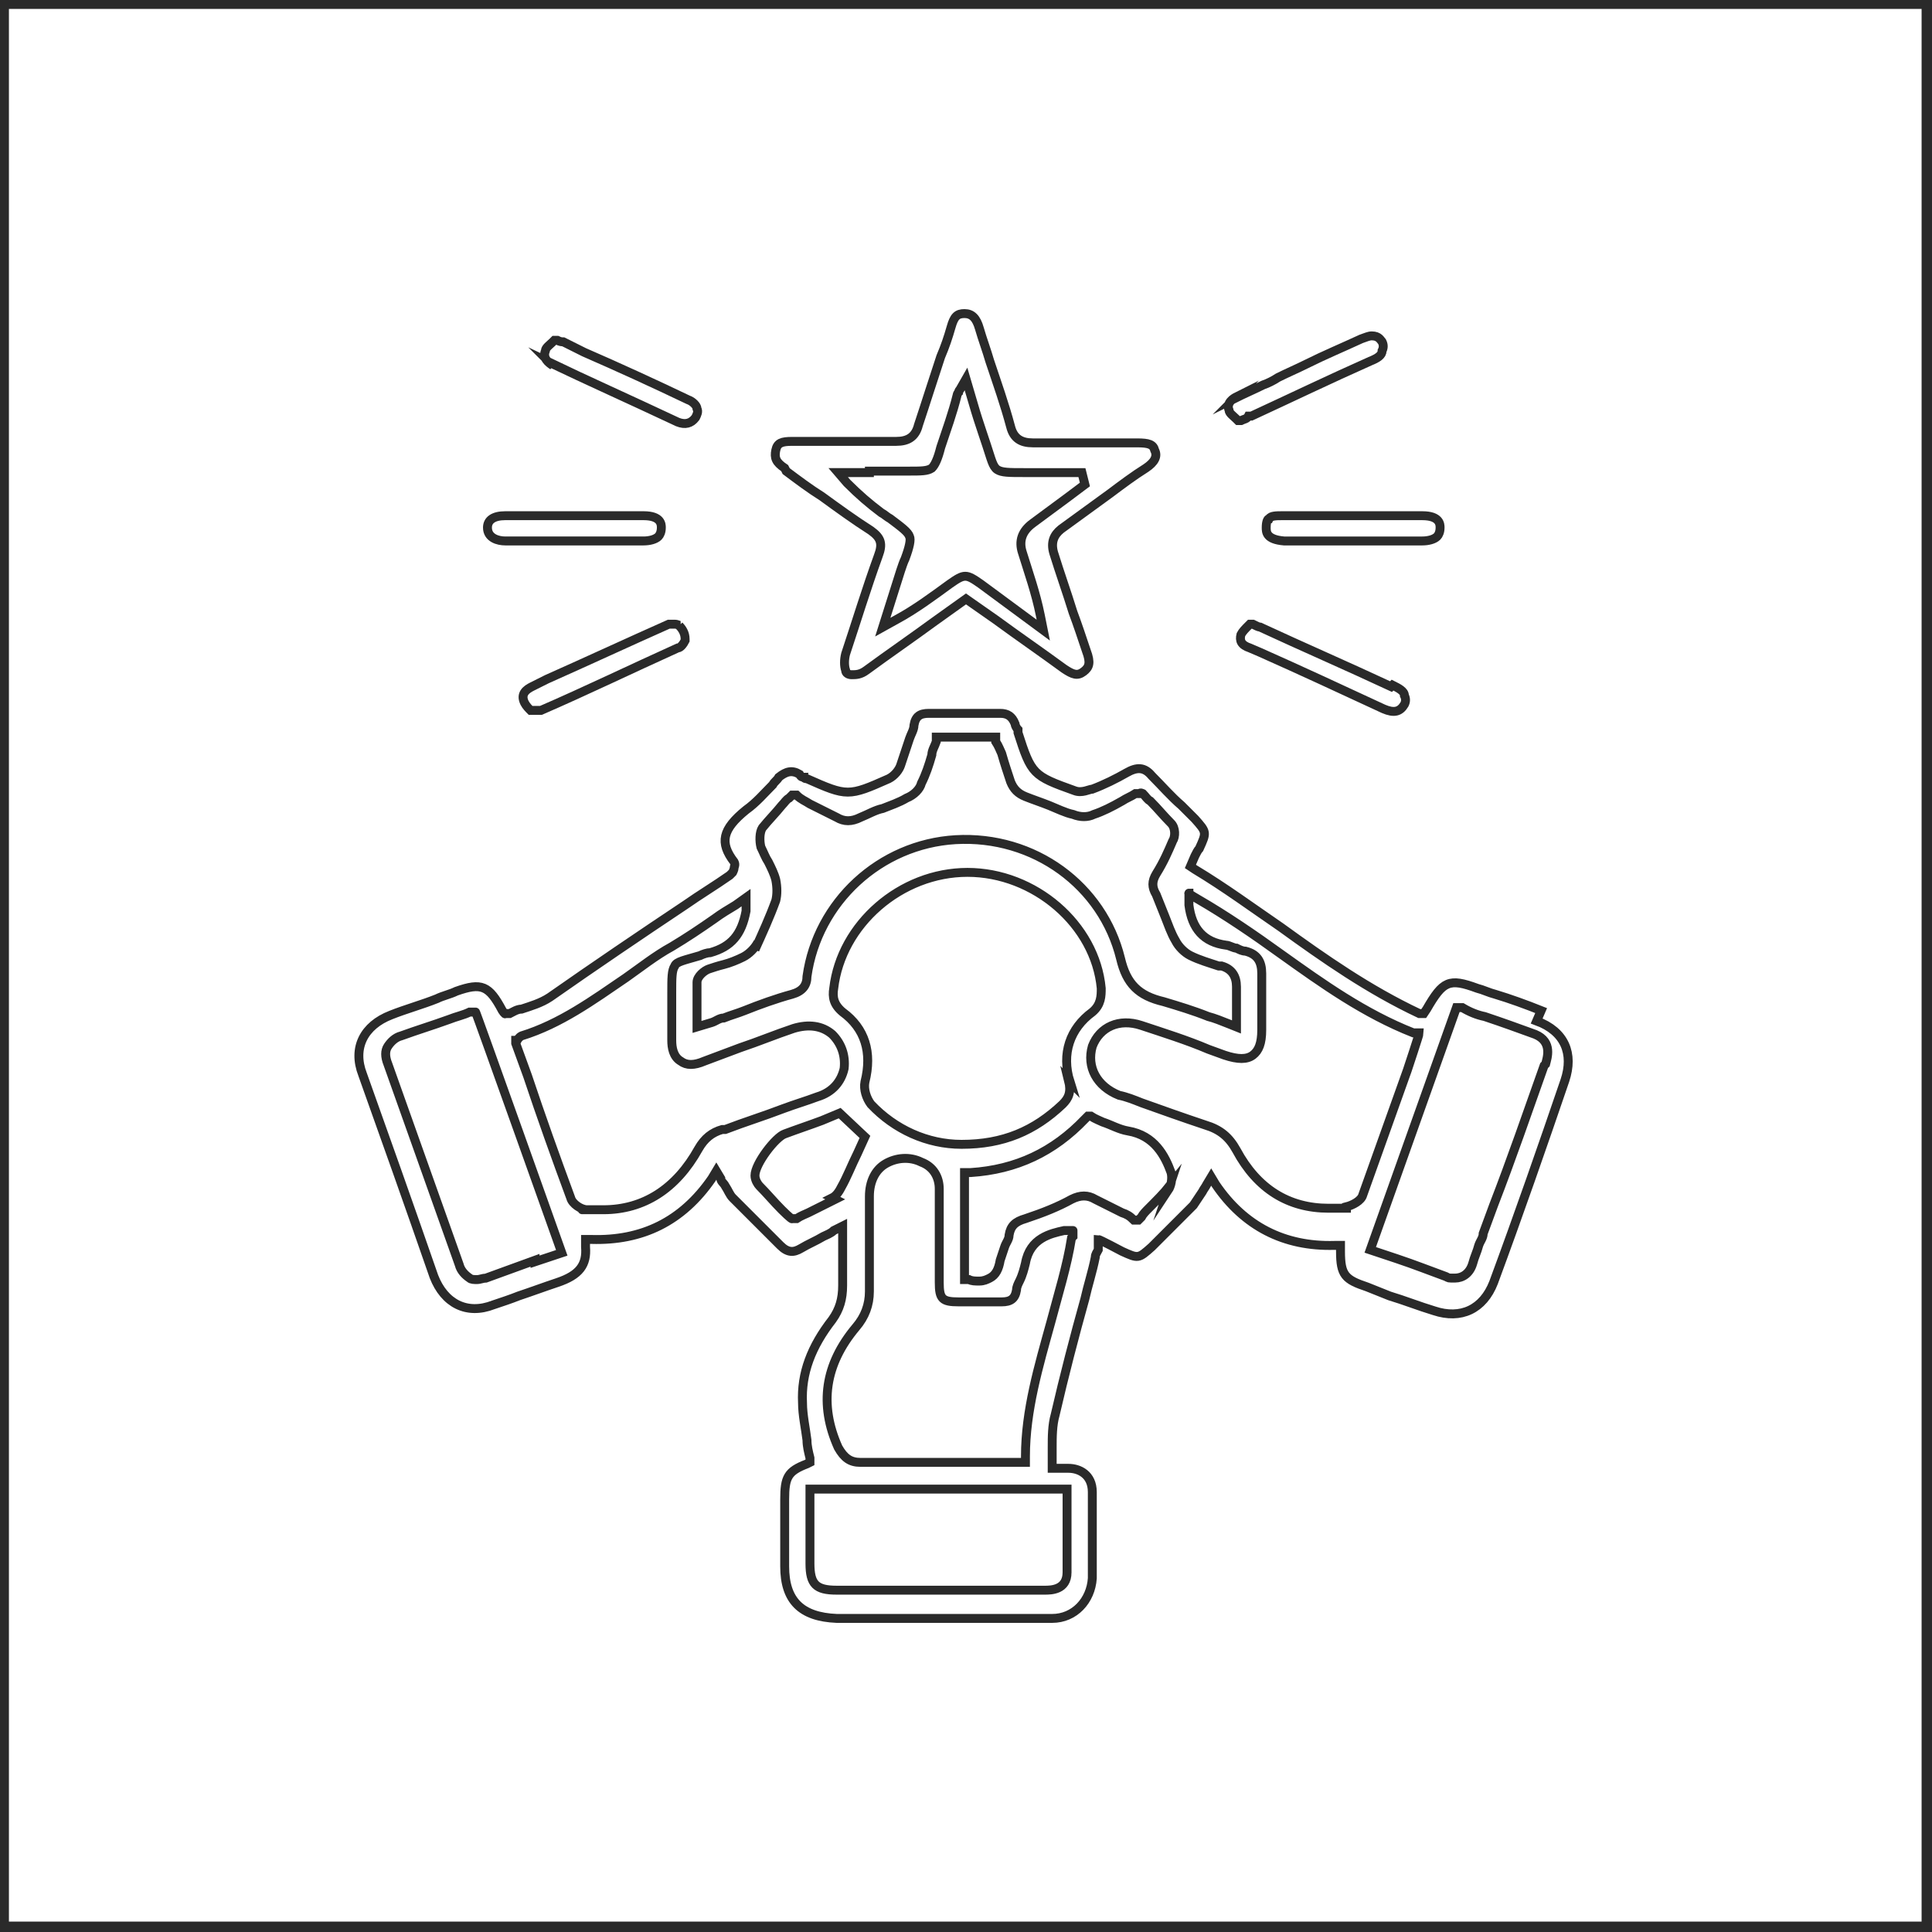 <?xml version="1.0" encoding="UTF-8"?>
<svg xmlns="http://www.w3.org/2000/svg" version="1.1" viewBox="0 0 130 130">
  <defs>
    <style>
      .cls-1 {
        fill: none;
        stroke: #2a2a2a;
        stroke-miterlimit: 10;
        stroke-width: .6px;
      }

      .cls-2 {
        fill: #2a2a2a;
      }
    </style>
  </defs>
  <!-- Generator: Adobe Illustrator 28.7.1, SVG Export Plug-In . SVG Version: 1.2.0 Build 142)  -->
  <g>
    <g id="Livello_1">
      <g id="Livello_1-2" data-name="Livello_1">
        <g id="Raggruppa_83">
          <path id="Tracciato_64" class="cls-2" d="M.6.6h128.7v128.7H.6V.6ZM0,130h130V0H0v130Z"/>
        </g>
      </g>
      <g>
        <path class="cls-1" d="M103.7,68c-1-.4-2.1-.8-3.1-1.1-.4-.1-.8-.3-1.2-.4-1.9-.7-2.3-.5-3.4,1.4l-.2.3h-.3c-3.4-1.6-6.4-3.7-9.3-5.8-1.9-1.3-3.8-2.7-5.8-3.9l-.3-.2.3-.7c.1-.2.2-.4.3-.5.5-1.1.5-1.1-.3-2-.3-.3-.6-.6-.9-.9-.7-.6-1.3-1.3-2-2-.5-.6-1-.6-1.7-.2-.7.4-1.5.8-2.3,1.1-.2,0-.7.3-1.2.1-2.8-1-2.9-1.1-3.8-3.9v-.2c-.1-.1-.2-.3-.2-.4-.2-.5-.5-.7-1-.7-1.7,0-3.2,0-4.8,0,0,0,0,0,0,0-.6,0-.9.2-1,.8,0,.3-.2.6-.3.9-.2.6-.4,1.2-.6,1.8-.1.3-.4.7-.8.9-2.7,1.2-2.8,1.2-5.5,0,0,0-.2,0-.2-.1-.1,0-.2,0-.3-.2-.5-.3-.9-.2-1.4.2-.1.2-.3.3-.4.5-.6.6-1.1,1.2-1.8,1.7-1.6,1.3-1.8,2.2-.8,3.5.1.2,0,.3,0,.4h0c0,.1-.1.3-.1.3,0,0,0,0,0,0,0,0-.1.1-.2.2-1,.7-2,1.3-3,2-3,2-6.1,4.1-9.1,6.2-.6.4-1.3.6-1.9.8-.3,0-.6.2-.8.3h-.3c0,.1-.2-.2-.2-.2-.9-1.7-1.4-1.9-3.1-1.3-.4.2-.9.3-1.3.5-1,.4-2.1.7-3.1,1.1-1.8.7-2.6,2.2-1.9,4,1.5,4.2,3.1,8.7,4.8,13.6.7,1.8,2.2,2.6,4,1.9.6-.2,1.2-.4,1.7-.6.9-.3,1.7-.6,2.6-.9,1.5-.5,2-1.2,1.9-2.4v-.5c0,0,.4,0,.4,0,3.4.1,6.1-1.2,8.1-4.1l.3-.5.3.5c0,.2.2.3.3.5.2.3.3.6.5.8.6.6,1.3,1.3,1.9,1.9.4.4.9.9,1.3,1.3.5.5.9.5,1.4.2.5-.3,1-.5,1.5-.8.2-.1.5-.2.7-.4l.6-.3v.6c0,.4,0,.8,0,1.1,0,.8,0,1.5,0,2.3,0,.9-.2,1.6-.7,2.3-1.4,1.8-2.1,3.6-2,5.6,0,.8.2,1.7.3,2.5,0,.4.1.8.2,1.2v.3s-.2.1-.2.1c-1.3.5-1.5.9-1.5,2.4,0,1.5,0,3,0,4.5,0,2.3,1.1,3.4,3.5,3.5,2.9,0,5.8,0,8.7,0h1.2s0,0,0,0c.4,0,.8,0,1.2,0,1.1,0,2.3,0,3.4,0,1.5,0,2.6-1.2,2.7-2.7,0-1.7,0-3.5,0-5.8,0-1.2-.9-1.6-1.6-1.6-.2,0-.3,0-.5,0,0,0-.2,0-.3,0h-.3c0,0,0-.4,0-.4,0-.3,0-.7,0-1,0-.7,0-1.5.2-2.2.6-2.6,1.3-5.3,2-7.8.2-.9.5-1.8.7-2.8,0-.2.1-.3.2-.5,0,0,0-.2,0-.3v-.4c.1,0,1.6.8,1.6.8,1.1.5,1.1.5,2-.3.2-.2.5-.5.7-.7.7-.7,1.4-1.4,2.1-2.1.2-.3.4-.6.6-.9.1-.2.2-.3.3-.5l.3-.5.3.5c1.9,2.8,4.6,4.2,8,4.1h.4s0,.4,0,.4c0,1.6.3,1.9,1.8,2.4.5.2,1,.4,1.5.6,1,.3,2,.7,3,1,1.8.6,3.3-.1,4-1.9,1.7-4.6,3.3-9.2,4.8-13.6.6-1.8,0-3.3-1.9-4ZM50.8,63.9c.5-1.1,1-2.2,1.4-3.3.1-.4.1-.9,0-1.4-.1-.4-.3-.8-.5-1.2-.2-.3-.3-.6-.5-1-.1-.4-.1-1,.1-1.3.4-.5.9-1,1.3-1.5.2-.2.3-.4.5-.5l.2-.2h.3c.3.3.6.4.9.6.6.3,1.2.6,1.8.9.5.3,1,.3,1.6,0,.5-.2,1-.5,1.5-.6.5-.2,1.1-.4,1.6-.7.5-.2.9-.6,1-1,.3-.6.5-1.2.7-1.9,0-.3.2-.6.3-.9v-.3h4v.3c.2.3.3.6.4.8.2.7.4,1.3.6,1.9.2.5.5.8,1,1,.5.2,1.1.4,1.6.6.5.2,1.1.5,1.6.6.5.2,1,.2,1.4,0,.6-.2,1.2-.5,1.9-.9.3-.2.6-.3.9-.5h.3c0-.1.2,0,.2,0,.2.2.3.4.5.5.5.5.9,1,1.4,1.5.3.3.3.9.1,1.2-.3.7-.6,1.4-1.1,2.2-.3.5-.3.9,0,1.4.2.5.4,1,.6,1.5.2.5.4,1.1.7,1.6.2.4.6.8,1,1,.6.3,1.3.5,1.9.7h.2c.7.2,1,.7,1,1.4,0,.4,0,.9,0,1.4,0,.2,0,.5,0,.7v.6l-.5-.2c-.5-.2-1-.4-1.4-.5-1-.4-2-.7-3-1-1.7-.4-2.5-1.2-2.9-2.9-1.2-4.9-5.8-8.3-11.1-8-5.1.3-9.3,4.2-10,9.2,0,.6-.3,1-1,1.2-1.1.3-2.2.7-3.2,1.1-.5.2-.9.3-1.4.5-.3,0-.5.2-.8.3l-1,.3v-.5c0-.2,0-.5,0-.7,0-.6,0-1.2,0-1.8,0-.4.5-.8.8-.9.3-.1.6-.2,1-.3.4-.1.9-.3,1.3-.5.4-.2.8-.6,1-1ZM71.9,72.7c.2.8,0,1.2-.4,1.6-1.9,1.8-4,2.7-6.8,2.7h0c-2.3,0-4.5-1-6.1-2.7-.3-.4-.5-1-.4-1.5.5-2,0-3.6-1.5-4.7-.6-.5-.7-1-.6-1.6.5-4.3,4.5-7.8,9-7.8h0c4.5,0,8.6,3.5,9,7.8,0,.5,0,1.1-.6,1.6-1.5,1.1-2.1,2.8-1.5,4.7ZM36,84.8c-1.1.4-2.2.8-3.3,1.2-.2,0-.4.1-.6.1s-.4,0-.5-.1c-.3-.2-.6-.5-.7-.9-1.6-4.5-3.2-9-4.8-13.5-.2-.5-.2-.9,0-1.2.2-.3.5-.6.9-.7,1.1-.4,2.1-.7,3.2-1.1.5-.2,1-.3,1.4-.5h.4c0-.1,5.8,16.2,5.8,16.2l-1.8.6ZM48.6,76c-.7.2-1.2.6-1.6,1.3-1.5,2.7-3.7,4.1-6.4,4.1s-.7,0-1.1,0c-.4,0-1-.4-1.1-.8-1-2.7-2-5.5-2.9-8.2l-.8-2.2v-.2c.1,0,.1,0,.1,0,0,0,.1-.2.3-.3,2.6-.8,4.8-2.4,7-3.9,1-.7,2-1.5,3.1-2.1,1-.6,1.9-1.2,2.9-1.9.4-.3.9-.6,1.4-.9l.7-.5v.9c-.3,1.6-1,2.4-2.4,2.8-.2,0-.5.1-.7.2-1,.3-1.6.4-1.7.7-.2.3-.2.8-.2,1.8,0,.2,0,.5,0,.8v.2c0,.7,0,1.5,0,2.2,0,.5.1,1.1.6,1.4.4.3.9.3,1.6,0,.8-.3,1.6-.6,2.4-.9,1.2-.4,2.4-.9,3.6-1.3,1-.3,1.9-.2,2.6.4.6.6.9,1.4.8,2.3-.2.9-.8,1.6-1.8,1.9-.8.3-1.5.5-2.3.8-1.3.5-2.6.9-3.9,1.4ZM56.2,80.7c-.6.3-1.2.6-1.8.9-.2.1-.5.2-.8.4h-.3c0,.1-.7-.6-.7-.6-.5-.5-1-1.1-1.5-1.6-.1-.1-.3-.4-.3-.7,0-.8,1.4-2.6,2-2.8.8-.3,1.7-.6,2.5-.9l1.2-.5,1.7,1.6-.5,1.1c-.4.8-.7,1.6-1.1,2.3-.2.4-.4.6-.6.7ZM71.8,100.2v.4c0,.5,0,1,0,1.5,0,1.2,0,2.5,0,3.7,0,1.2-1.1,1.2-1.5,1.2h0c-1.3,0-2.6,0-4,0h-3.9c-.8,0-1.6,0-2.4,0-1.2,0-2.4,0-3.7,0-1.4,0-1.8-.4-1.8-1.8,0-1,0-2.1,0-3.2v-1.8h17.3ZM72.1,83.3c-.3,1.9-.9,3.8-1.4,5.7-.8,2.9-1.7,5.9-1.7,9v.4s-5.4,0-5.4,0c-.5,0-1.1,0-1.6,0-1.4,0-2.8,0-4.1,0,0,0,0,0,0,0-.7,0-1.1-.3-1.5-1-1.3-2.9-.9-5.6,1.2-8.1.6-.7.9-1.5.9-2.4,0-1.8,0-3.8,0-6.4,0-1,.4-1.8,1.1-2.2.7-.4,1.6-.5,2.4-.1.8.3,1.2,1,1.2,1.8,0,1.9,0,3.9,0,5.8v.5c0,1.1.2,1.3,1.3,1.3.5,0,.9,0,1.4,0,.5,0,1,0,1.5,0,.6,0,.9-.2,1-.8,0-.2.1-.4.2-.6.2-.4.3-.8.4-1.2.3-1.7,1.7-2,2.6-2.2h.6c0-.1,0,.4,0,.4ZM78.7,79.8c-.4.5-.9,1-1.4,1.5-.2.2-.4.4-.5.6l-.2.2h-.3c-.3-.3-.5-.4-.8-.5-.6-.3-1.2-.6-1.8-.9-.5-.3-1-.3-1.6,0-.9.5-1.9.9-3.1,1.3-.7.2-1,.5-1.1,1.1,0,.3-.2.5-.3.8-.1.3-.2.6-.3.9-.1.6-.3,1-.7,1.2-.2.1-.4.2-.7.2s-.5,0-.7-.1h-.3v-7.2h.4c3.1-.2,5.6-1.4,7.7-3.6l.2-.2h.2c.3.2.6.3.8.4.6.2,1.1.5,1.7.6,1.8.3,2.5,1.7,2.9,2.8.1.4,0,.9-.2,1.2ZM90.6,81.3c-.4,0-.8,0-1.2,0-2.7,0-4.8-1.3-6.2-3.9-.5-.9-1.1-1.4-2.1-1.7-1.5-.5-2.9-1-4.3-1.5-.5-.2-1-.4-1.5-.5-1.5-.6-2.2-1.9-1.8-3.3.5-1.3,1.8-1.9,3.3-1.4,1.5.5,3.1,1,4.5,1.6l1.1.4c.9.3,1.5.3,1.9,0,.4-.3.6-.8.6-1.7,0-.4,0-.8,0-1.2,0-.9,0-1.7,0-2.6,0-.8-.3-1.3-1.1-1.5-.2,0-.4-.1-.6-.2-.2,0-.5-.2-.7-.2-1.5-.2-2.3-1.1-2.5-2.7v-.8c-.1,0,.6.4.6.4,1.9,1.1,3.8,2.4,5.6,3.7,2.8,2,5.6,4,8.9,5.3h.4c0,.1-.8,2.5-.8,2.5-1,2.8-2,5.6-3,8.4-.1.4-.7.7-1.1.8ZM103.9,71.7c-1.1,3.1-2.2,6.3-3.4,9.4l-.7,1.9c0,.3-.2.5-.3.8-.1.4-.3.8-.4,1.2-.2.7-.7,1-1.2,1s-.4,0-.6-.1c-1.1-.4-2.1-.8-3.3-1.2l-1.8-.6,5.8-16.3h.4c.5.3,1,.5,1.5.6,1.2.4,2.3.8,3.4,1.2,1.2.5.8,1.6.7,2Z"/>
        <path class="cls-1" d="M52.9,31.7c.8.6,1.6,1.2,2.4,1.7,1.1.8,2.2,1.6,3.3,2.3.7.5.8.9.5,1.7-.8,2.2-1.5,4.5-2.2,6.6-.1.4-.1.8,0,1.1,0,.2.2.3.4.3.3,0,.6,0,1-.3,1.5-1.1,3.1-2.2,4.6-3.3l2.1-1.5,2,1.4c1.5,1.1,3.1,2.2,4.6,3.3.6.4.9.5,1.3.2.4-.3.5-.6.2-1.4-.3-.9-.6-1.8-.9-2.6-.4-1.3-.9-2.7-1.3-4-.2-.7,0-1.2.5-1.6,1.1-.8,2.2-1.6,3.3-2.4.8-.6,1.6-1.2,2.4-1.7.6-.4.8-.8.6-1.2-.1-.4-.4-.5-1.2-.5-.8,0-1.6,0-2.5,0-1.5,0-3,0-4.5,0-.8,0-1.3-.3-1.5-1.1-.4-1.5-.9-2.9-1.4-4.4-.2-.7-.5-1.5-.7-2.2-.2-.7-.5-1-1-1-.5,0-.7.2-.9.9-.2.7-.4,1.3-.7,2-.5,1.5-1,3.1-1.5,4.6-.2.8-.7,1.1-1.5,1.1-1.5,0-3,0-4.5,0-.8,0-1.7,0-2.5,0-.7,0-1,.1-1.1.6-.1.5,0,.8.6,1.2ZM58.5,31.7c.9,0,1.7,0,2.6,0,.9,0,1.3,0,1.6-.2.2-.2.4-.6.6-1.4.4-1.2.8-2.3,1.1-3.5,0,0,0-.1.1-.2,0,0,0-.1.1-.2l.4-.7.5,1.7c.2.7.4,1.3.6,1.9.1.3.2.6.3.9.3.9.4,1.4.7,1.6.3.2.8.2,1.8.2.2,0,.5,0,.8,0,.6,0,1.3,0,1.9,0h1.2s.2.8.2.8l-1.2.9c-.8.6-1.5,1.1-2.3,1.7q-1.1.8-.7,2c.4,1.3.9,2.7,1.2,4.2l.2,1-4.2-3.1c-1-.7-1.1-.7-2.1,0-1.1.8-2.3,1.7-3.6,2.4l-.9.5.6-1.9c.2-.6.4-1.3.6-1.9.1-.3.2-.6.3-.8.3-.8.4-1.3.3-1.5-.1-.3-.5-.6-1.3-1.2-.2-.1-.4-.3-.6-.4h0c-.8-.6-1.5-1.2-2.3-2l-.6-.7h2.1Z"/>
        <path class="cls-1" d="M93.6,46.2c-3-1.4-6-2.7-8.8-4-.1,0-.3-.1-.5-.2,0,0-.1,0-.2,0,0,0,0,0-.1.1-.2.2-.4.4-.5.6-.1.4,0,.7.6.9l.7.3c2.7,1.2,5.5,2.5,8.3,3.8.7.3,1.1.2,1.4-.3.1-.2.1-.4,0-.6,0-.3-.4-.5-.8-.7Z"/>
        <path class="cls-1" d="M45.8,42.1c-.1,0-.2-.1-.4-.1s-.3,0-.4,0c-2.7,1.2-5.5,2.5-8.2,3.7l-1,.5c-.4.2-.8.5-.5,1.1.1.2.3.4.4.5.2,0,.5,0,.7,0,3-1.3,6.1-2.8,9.2-4.2.2,0,.4-.3.5-.5,0,0,0,0,0-.1,0-.4-.2-.7-.4-.9Z"/>
        <path class="cls-1" d="M34,36.4c3.3,0,6.3,0,9.3,0,.4,0,.8-.1,1-.3.1-.1.2-.3.2-.6,0-.2,0-.8-1.2-.8-1.1,0-2.2,0-3.2,0-.5,0-.9,0-1.4,0h-1.4c-.5,0-.9,0-1.4,0s-1.3,0-1.9,0c-.8,0-1.2.3-1.2.8,0,.7.7.9,1.2.9Z"/>
        <path class="cls-1" d="M88.2,34.7c-.6,0-1.2,0-1.9,0-.4,0-.8,0-.9.2-.1,0-.2.2-.2.6,0,.3,0,.8,1.2.9,3.4,0,6.4,0,9.3,0,.4,0,.8-.1,1-.3.1-.1.2-.3.2-.6,0-.2,0-.8-1.2-.8-1.1,0-2.2,0-3.3,0-.5,0-.9,0-1.4,0h-1.4c-.5,0-.9,0-1.4,0Z"/>
        <path class="cls-1" d="M83.1,26.8c.6-.3,1.3-.6,1.9-.9.3-.1.7-.3,1-.5.6-.3,1.3-.6,1.9-.9,1.2-.6,2.4-1.1,3.7-1.7.3-.1.5-.2.7-.2.5,0,.6.3.7.4.1.2.1.4,0,.6,0,.3-.3.5-.8.7-2.7,1.2-5.4,2.5-8,3.7h-.2c-.1.2-.3.2-.5.3,0,0-.1,0-.2,0,0,0,0,0-.1-.1-.2-.2-.5-.4-.5-.6-.2-.5.3-.8.5-.9Z"/>
        <path class="cls-1" d="M37,24.4c2.5,1.2,5.2,2.4,8.6,4,.5.2.9.1,1.2-.3.1-.2.2-.4.1-.6,0-.2-.3-.5-.6-.6-2.3-1.1-4.7-2.2-7-3.2l-1.4-.7c-.1,0-.2,0-.4-.1,0,0-.1,0-.2,0,0,0,0,0-.1.1-.2.2-.5.4-.5.6-.2.5.2.8.5,1Z"/>
      </g>
    </g>
  </g>
</svg>
